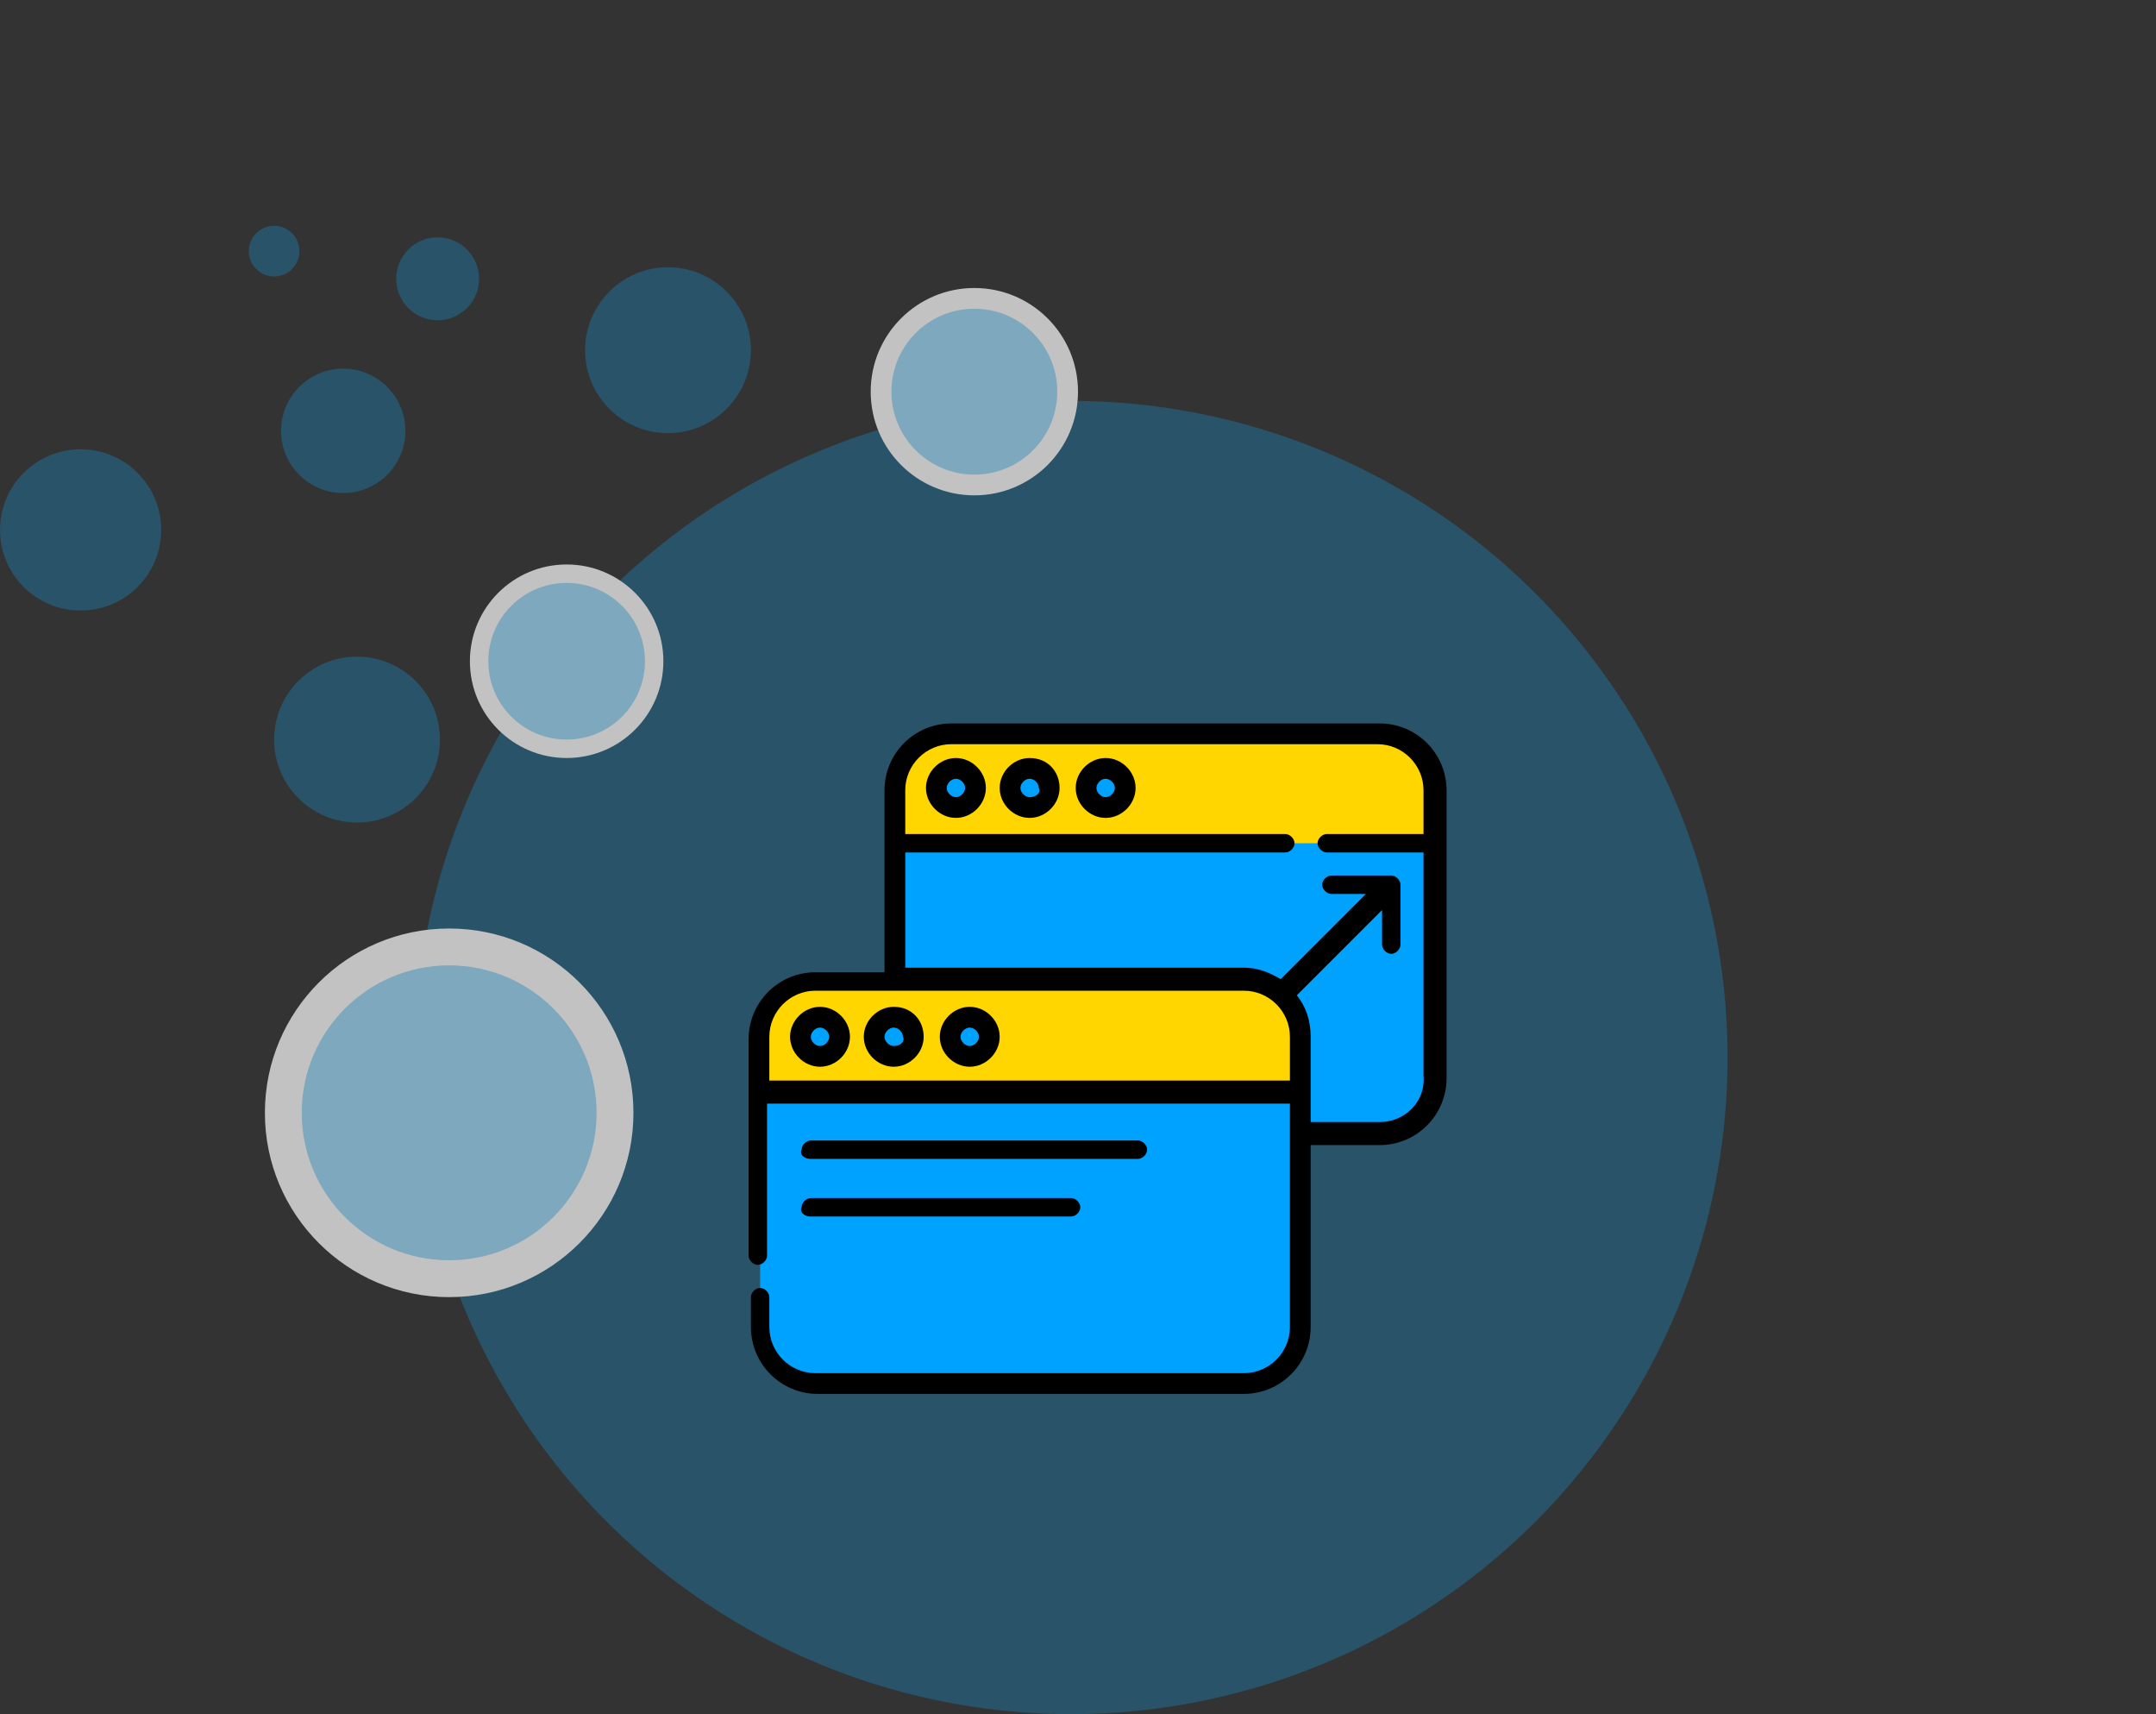 <svg xmlns="http://www.w3.org/2000/svg" xmlns:xlink="http://www.w3.org/1999/xlink" id="Layer_1" x="0px" y="0px" viewBox="0 0 93.6 74.4" style="enable-background:new 0 0 93.6 74.4;" xml:space="preserve">
<rect x="0" y="0" width="93.6" height="74.4" fill="#333333" stroke="none"/>
<style type="text/css">
	.st0{opacity:0.7;}
	.st1{opacity:0.4;fill:#0EA4F0;enable-background:new    ;}
	.st2{fill:#FFFFFF;}
	.st3{display:none;fill:#FFFFFF;}
	.st4{display:none;}
	.st5{display:inline;fill:#06A4FE;}
	.st6{display:inline;fill:#FED606;}
	.st7{fill:#00A2FF;}
	.st8{fill:#FFD600;}
</style>
<g class="st0">
	<circle class="st1" cx="46.5" cy="45.9" r="28.5"></circle>
	<g>
		<circle class="st2" cx="19.5" cy="48.3" r="8"></circle>
		<circle class="st1" cx="19.5" cy="48.3" r="6.4"></circle>
	</g>
	<g>
		<circle class="st2" cx="24.6" cy="28.7" r="4.2"></circle>
		<circle class="st1" cx="24.6" cy="28.7" r="3.4"></circle>
	</g>
	<g>
		<circle class="st2" cx="42.3" cy="17" r="4.5"></circle>
		<circle class="st1" cx="42.3" cy="17" r="3.6"></circle>
	</g>
	<circle class="st1" cx="29" cy="15.2" r="3.6"></circle>
	<circle class="st1" cx="15.5" cy="32.1" r="3.6"></circle>
	<circle class="st1" cx="3.5" cy="23" r="3.5"></circle>
	<circle class="st1" cx="14.9" cy="18.7" r="2.7"></circle>
	<circle class="st1" cx="19" cy="12.1" r="1.8"></circle>
	<circle class="st1" cx="11.9" cy="10.9" r="1.1"></circle>
</g>
<circle class="st3" cx="44.1" cy="41.6" r="124"></circle>
<g class="st4">
	<path class="st5" d="M60.2,48.4c0,5.5,0,10.9,0,16.3c0,0.4-0.1,0.5-0.5,0.5c-9.3,0-18.6,0-27.9,0c-0.4,0-0.5-0.1-0.5-0.5   c0-1.4,0-2.8,0-4.2c0-0.3,0.1-0.4,0.4-0.4c0.8,0,0.8,0,0.8,0.8c0,0.9,0,1.7,0,2.6c0,0.4,0.1,0.5,0.5,0.5c5,0,9.9,0,14.9,0   c3.5,0,7,0,10.6,0c0.5,0,0.5-0.1,0.5-0.5c0-10.2,0-20.5,0-30.7c0-0.4-0.1-0.5-0.5-0.5c-1.1,0-2.3,0-3.4,0c-0.4,0-0.6-0.1-0.5-0.5   c0-1.2,0-2.4,0-3.6c0-0.3-0.1-0.5-0.4-0.5c-7,0-14,0-21.1,0c-0.4,0-0.4,0.2-0.4,0.5c0,10.1,0,20.1,0,30.2c0,0.2,0.1,0.5-0.1,0.6   c-0.3,0.1-0.6,0-1,0c-0.1,0-0.1-0.1-0.1-0.2c0-0.1,0-0.2,0-0.4c0-10.4,0-20.9,0-31.3c0-0.5,0.1-0.6,0.6-0.6c6.2,0,12.4,0,18.6,0   c1.3,0,2.7,0,4,0c0.4,0,0.8,0.1,1.1,0.4c1.3,1.4,2.7,2.7,4,4c0.3,0.3,0.4,0.6,0.4,1C60.2,37.5,60.2,43,60.2,48.4z M55.7,28.9   c0,0.7,0,1.4,0,2c0,0.2,0.1,0.2,0.3,0.2c0.7,0,1.4,0,2,0C57.2,30.4,56.4,29.6,55.7,28.9z"></path>
	<path class="st6" d="M63.9,61.8c-0.5-1-1-1.9-1.5-2.9c-0.3-0.6-0.3-1.3-0.3-2c0-0.2,0-0.4-0.3-0.4s-0.3-0.1-0.3-0.3   c-0.1-2.8-0.1-5.5-0.2-8.3c-0.1-3.8-0.2-7.6-0.3-11.4c0-0.5,0-1.1,0-1.7c0-0.3,0.1-0.5,0.3-0.7c0.7-0.6,0.9-1.4,0.8-2.3   c-0.2-1.3-0.2-1.3,1.1-1.3c0.5,0,1.1,0,1.6,0c0.7,0,0.7,0,0.7,0.7c0,0.4,0,0.9,0,1.3c0,0.4,0.1,0.7,0.4,1c0.6,0.5,0.7,1.3,0.7,2.1   c-0.1,3.3-0.2,6.6-0.3,9.9c-0.1,3.3-0.2,6.7-0.3,10c0,0.2,0,0.4,0,0.6c0,0.2,0,0.4-0.3,0.4c-0.2,0-0.3,0.1-0.2,0.3   c0.2,1.3-0.3,2.4-0.9,3.4C64.4,60.8,64.2,61.3,63.9,61.8z M63.8,46.2c0.4,0,0.8,0,1.1,0s0.3-0.1,0.3-0.3c0-1.3,0.1-2.6,0.1-3.9   c0.1-2.2,0.1-4.3,0.2-6.5c0-0.3-0.1-0.5-0.2-0.8c-0.4-0.5-0.9-0.7-1.5-0.6c-1.1,0.1-1.6,0.5-1.6,1.6c0,0.6,0,1.1,0,1.7   c0.1,2.5,0.1,5,0.2,7.5c0,0.4-0.2,1,0.1,1.2C63,46.4,63.5,46.2,63.8,46.2z M62.6,49.1L62.6,49.1c0.1,2,0.1,4,0.2,6   c0,0.3,0.1,0.3,0.3,0.3c0.5,0,1,0,1.5,0c0.3,0,0.4-0.1,0.4-0.4c0-0.9,0-1.7,0.1-2.6c0-1.6,0.1-3.2,0.1-4.7c0-0.2-0.1-0.3-0.3-0.3   c-0.7,0-1.3,0-2,0c-0.2,0-0.3,0-0.3,0.3C62.6,48.2,62.6,48.6,62.6,49.1z M63.9,59.2c0.4-0.5,0.6-1,0.6-1.6c0-0.8-0.1-0.9-0.9-0.8   c-0.1,0-0.2,0-0.2,0.2C63.3,57.7,63.3,58.5,63.9,59.2z M64.4,32.4c0.1-0.4-0.1-0.6-0.5-0.6s-0.6,0-0.6,0.5c0,0.4,0.1,0.6,0.5,0.5   C64.3,32.9,64.6,32.9,64.4,32.4z"></path>
	<path class="st5" d="M45.9,39.6c3.4,0,6.7,0,10.1,0c0.4,0,0.5,0.1,0.4,0.5c0,0.1,0,0.2,0,0.2c0.1,0.4-0.1,0.5-0.5,0.5   c-1.5,0-3,0-4.5,0c-5.2,0-10.4,0-15.7,0c-0.2,0-0.5,0.1-0.5-0.1c-0.1-0.3-0.1-0.6,0-0.9c0.1-0.2,0.3-0.1,0.4-0.1   C39.1,39.6,42.5,39.6,45.9,39.6z"></path>
	<path class="st6" d="M53,58c-1,0-2,0-3,0c-0.3,0-0.4-0.1-0.4-0.3c0-1.1,0-2.2,0-3.2c0-0.3,0-0.4,0.3-0.4c2,0,4,0,6.1,0   c0.3,0,0.4,0.1,0.3,0.4c0,1.1,0,2.2,0,3.2c0,0.3-0.1,0.4-0.4,0.4C55,58,54,58,53,58z M53,56.8c0.3,0,0.7,0,1,0   c0.4,0,0.9,0.2,1.2-0.1c0.2-0.3,0-0.8,0.1-1.2c0-0.3-0.1-0.4-0.4-0.4c-0.9,0-1.9,0-2.8,0c-0.4,0-1-0.2-1.2,0.1s0,0.8-0.1,1.2   c0,0.3,0.1,0.3,0.4,0.3C51.7,56.8,52.4,56.8,53,56.8z"></path>
	<path class="st6" d="M48.5,48.3c2.5,0,5,0,7.4,0c0.4,0,0.5,0.1,0.5,0.5c0,0.8,0.1,0.6-0.7,0.7c-4.9,0-9.8,0-14.7,0   c-0.2,0-0.5,0.1-0.5-0.1c-0.1-0.3-0.1-0.6,0-0.9c0.1-0.2,0.3-0.1,0.4-0.1C43.5,48.3,46,48.3,48.5,48.3z"></path>
	<path class="st6" d="M48.4,42.5c2.5,0,5,0,7.5,0c0.4,0,0.5,0.1,0.5,0.5c0,0.8,0.1,0.6-0.6,0.6c-4.9,0-9.8,0-14.7,0   c-0.2,0-0.4,0.1-0.5-0.1c-0.1-0.3-0.1-0.6,0-0.9c0-0.1,0.2-0.1,0.4-0.1C43.4,42.5,45.9,42.5,48.4,42.5z"></path>
	<path class="st5" d="M41.8,46.5c-2,0-4,0-6.1,0c-0.4,0-0.5-0.1-0.5-0.5c0-0.1,0-0.3,0-0.4c0-0.2,0.1-0.3,0.3-0.3c0.1,0,0.1,0,0.2,0   c4.1,0,8.2,0,12.3,0c0.5,0,0.4,0.3,0.5,0.6c0,0.4,0,0.5-0.5,0.5C45.9,46.5,43.8,46.5,41.8,46.5z"></path>
	<path class="st6" d="M41.8,37.8c-2,0-4.1,0-6.1,0c-0.4,0-0.5-0.1-0.5-0.5c0-0.6,0-0.6,0.7-0.6c4,0,8.1,0,12.1,0   c0.2,0,0.4-0.1,0.4,0.1c0,0.3,0.1,0.6,0,0.9c0,0.1-0.3,0-0.4,0C45.9,37.8,43.9,37.8,41.8,37.8z"></path>
	<path class="st5" d="M41.5,51.2c1.2,0,2.4,0,3.6,0c0.3,0,0.4,0.1,0.4,0.4c0,0.7,0,0.7-0.7,0.7c-2.3,0-4.6,0-6.9,0   c-0.4,0-0.5-0.1-0.5-0.5c0-0.8-0.1-0.7,0.7-0.7C39.3,51.2,40.4,51.2,41.5,51.2z"></path>
	<path class="st5" d="M41.5,55.2c-1.2,0-2.4,0-3.6,0c-0.4,0-0.5-0.1-0.4-0.5c0-0.1,0-0.3,0-0.4c0-0.2,0.1-0.3,0.3-0.3   c2.5,0,5,0,7.5,0c0.2,0,0.3,0.1,0.3,0.3c0,0.8,0,0.8-0.8,0.8C43.7,55.2,42.6,55.2,41.5,55.2z"></path>
	<path class="st5" d="M52.9,46.5c-1,0-2,0-3,0c-0.3,0-0.5-0.1-0.4-0.4c0-0.1,0-0.2,0-0.4c0-0.3,0.1-0.3,0.4-0.3c2,0,4.1,0,6.2,0   c0.3,0,0.4,0.1,0.4,0.4c0,1,0.1,0.8-0.7,0.8C54.8,46.5,53.8,46.5,52.9,46.5z"></path>
	<path class="st6" d="M52.9,37.8c-1,0-2,0-3,0c-0.3,0-0.5-0.1-0.4-0.4c0-0.7,0-0.7,0.7-0.7c1.9,0,3.8,0,5.7,0c0.3,0,0.5,0,0.4,0.4   c0,0.7,0,0.7-0.7,0.7C54.7,37.8,53.8,37.8,52.9,37.8z"></path>
	<path class="st5" d="M53.5,34.9c-0.8,0-1.7,0-2.5,0c-0.3,0-0.4,0-0.4-0.3c0-0.8,0-0.9,0.8-0.8c1.5,0.1,2.9,0,4.4,0   c0.6,0,0.9,0.6,0.6,1.1C56.3,35,56.2,35,56,35C55.2,34.9,54.3,34.9,53.5,34.9z"></path>
	<path class="st5" d="M33.7,30.8c0-0.5,0-1.1,0-1.7c0-0.2,0.1-0.3,0.3-0.3c0.6,0,1.1,0,1.7,0c0.2,0,0.3,0.1,0.3,0.3   c0,0.1,0,0.2,0,0.3c0,0.6,0.1,0.6-0.6,0.6c-0.4,0-0.6,0.1-0.5,0.5c0,0.7,0,1.3,0,2c0,0.2-0.1,0.3-0.3,0.3c-0.9,0-0.9,0-0.9-0.8   C33.7,31.6,33.7,31.2,33.7,30.8z"></path>
	<path class="st5" d="M55.9,63c-0.5,0-1.1,0-1.6,0C54,63,54,62.9,54,62.7c0-0.8,0-0.8,0.8-0.8c0.6,0,1.1,0,1.7,0   c0.3,0,0.4-0.1,0.4-0.4c0-0.2-0.1-0.6,0-0.7c0.3-0.2,0.6,0,0.9,0c0.2,0,0.2,0.1,0.2,0.3c0,0.6,0,1.1,0,1.7c0,0.3-0.1,0.3-0.3,0.3   C57,63,56.5,63,55.9,63z"></path>
	<path class="st6" d="M37.3,42.5c0.6,0,1.2,0,1.8,0c0.3,0,0.4,0.1,0.4,0.3c0,1,0.1,0.8-0.8,0.8c-1,0-2,0-3,0c-0.3,0-0.4-0.1-0.4-0.4   c0-0.7,0-0.7,0.7-0.7C36.4,42.5,36.8,42.5,37.3,42.5z"></path>
	<path class="st6" d="M37.3,48.3c0.6,0,1.1,0,1.7,0c0.3,0,0.4,0.1,0.4,0.4c0,0.8,0,0.8-0.8,0.8c-1,0-2,0-3,0c-0.3,0-0.5,0-0.4-0.4   c0-0.7,0-0.7,0.7-0.7C36.4,48.3,36.9,48.3,37.3,48.3z"></path>
	<path class="st5" d="M46.5,35C46,35.2,46,34.8,46,34.4c0-0.4,0.1-0.6,0.5-0.6c0.5,0,0.6,0.1,0.6,0.6C47.2,35,47.2,35,46.5,35z"></path>
	<path class="st5" d="M38.2,29.5C38.4,30,38,30,37.6,30c-0.6,0.1-0.5-0.3-0.5-0.6c-0.1-0.6,0.3-0.5,0.6-0.5   C38.2,28.8,38.3,29.1,38.2,29.5z"></path>
	<path class="st5" d="M39.9,30c-0.5,0.2-0.5-0.2-0.6-0.6c0-0.6,0.2-0.5,0.6-0.5c0.5,0,0.5,0.2,0.5,0.6C40.5,30,40.3,30.1,39.9,30z"></path>
	<path class="st5" d="M36.3,51.7c0.2,0.6-0.2,0.5-0.6,0.6c-0.5,0-0.5-0.2-0.6-0.6c0-0.5,0.2-0.5,0.6-0.5   C36.3,51.1,36.5,51.2,36.3,51.7z"></path>
	<path class="st5" d="M52.8,62.5C53,63,52.6,63,52.2,63c-0.5,0-0.5-0.2-0.6-0.6c0-0.6,0.3-0.5,0.6-0.5C52.8,61.8,52.9,62,52.8,62.5z   "></path>
	<path class="st5" d="M35.8,54c0.6-0.2,0.5,0.2,0.5,0.6c0,0.5-0.2,0.5-0.6,0.6c-0.6,0-0.5-0.3-0.5-0.6C35.2,54,35.4,53.9,35.8,54z"></path>
	<path class="st5" d="M49.4,34.5c0.2,0.5-0.2,0.5-0.6,0.5c-0.6,0.1-0.5-0.3-0.5-0.6c-0.1-0.6,0.3-0.4,0.6-0.5   C49.5,33.8,49.5,34.1,49.4,34.5z"></path>
	<path class="st5" d="M64.5,38.3c0,0.7,0,1.4,0,2.1c0,0.3-0.1,0.4-0.4,0.4c-0.8,0-0.8,0-0.8-0.8c0-1.2,0-2.5,0-3.7   c0-0.4,0.1-0.5,0.5-0.4h0.1c0.4-0.1,0.6,0.1,0.6,0.5C64.5,37,64.5,37.7,64.5,38.3z"></path>
	<path class="st5" d="M63.4,42.4c-0.1-0.5,0-0.6,0.5-0.6s0.6,0.2,0.6,0.6c0,0.5-0.2,0.6-0.6,0.6C63.4,43,63.3,42.8,63.4,42.4z"></path>
</g>
<g>
	<path class="st7" d="M62.3,34.3v12.5c0,1.3-1.1,2.4-2.4,2.4H41.3c-1.3,0-2.4-1.1-2.4-2.4V34.3c0-1.3,1.1-2.4,2.4-2.4h18.5   C61.2,31.8,62.3,32.9,62.3,34.3z"></path>
	<path class="st8" d="M62.3,34.3v2.3H38.9v-2.3c0-1.3,1.1-2.4,2.4-2.4h18.5C61.2,31.8,62.3,32.9,62.3,34.3z"></path>
	<path class="st7" d="M42.3,34.2c0,0.5-0.4,0.9-0.9,0.9s-0.9-0.4-0.9-0.9c0-0.5,0.4-0.9,0.9-0.9S42.3,33.7,42.3,34.2z"></path>
	<path class="st7" d="M45.6,34.2c0,0.5-0.4,0.9-0.9,0.9s-0.9-0.4-0.9-0.9c0-0.5,0.4-0.9,0.9-0.9S45.6,33.7,45.6,34.2z"></path>
	<path class="st7" d="M48.9,34.2c0,0.5-0.4,0.9-0.9,0.9c-0.5,0-0.9-0.4-0.9-0.9c0-0.5,0.4-0.9,0.9-0.9S48.9,33.7,48.9,34.2z"></path>
	<path class="st7" d="M56.4,45.1v12.5c0,1.3-1.1,2.4-2.4,2.4H35.4c-1.3,0-2.4-1.1-2.4-2.4V45.1c0-1.3,1.1-2.4,2.4-2.4H54   C55.3,42.6,56.4,43.7,56.4,45.1z"></path>
	<path class="st8" d="M56.4,45.1v2.3H33v-2.3c0-1.3,1.1-2.4,2.4-2.4H54C55.3,42.6,56.4,43.7,56.4,45.1z"></path>
	<path class="st7" d="M36.4,45c0,0.5-0.4,0.9-0.9,0.9s-0.9-0.4-0.9-0.9s0.4-0.9,0.9-0.9C36,44.1,36.4,44.5,36.4,45z"></path>
	<path class="st7" d="M39.7,45c0,0.5-0.4,0.9-0.9,0.9c-0.5,0-0.9-0.4-0.9-0.9s0.4-0.9,0.9-0.9C39.3,44.1,39.7,44.5,39.7,45z"></path>
	<path class="st7" d="M43,45c0,0.5-0.4,0.9-0.9,0.9s-0.9-0.4-0.9-0.9s0.4-0.9,0.9-0.9C42.6,44.1,43,44.5,43,45z"></path>
	<path d="M59.9,31.4H41.3c-1.6,0-2.9,1.3-2.9,2.9v7.9h-3c-1.6,0-2.9,1.3-2.9,2.9v9.4c0,0.2,0.2,0.4,0.4,0.4c0.2,0,0.4-0.2,0.4-0.4   v-6.6H56v9.7c0,1.1-0.9,2-2,2H35.4c-1.1,0-2-0.9-2-2v-1.3c0-0.2-0.2-0.4-0.4-0.4c-0.2,0-0.4,0.2-0.4,0.4v1.3c0,1.6,1.3,2.9,2.9,2.9   H54c1.6,0,2.9-1.3,2.9-2.9v-7.9h3c1.6,0,2.9-1.3,2.9-2.9V34.3C62.8,32.7,61.5,31.4,59.9,31.4z M33.4,46.9v-1.9c0-1.1,0.9-2,2-2H54   c1.1,0,2,0.9,2,2v1.9H33.4z M59.9,48.7h-3v-3.7c0-0.7-0.2-1.3-0.6-1.8l3.7-3.7v1.5c0,0.2,0.2,0.4,0.4,0.4c0.2,0,0.4-0.2,0.4-0.4   v-2.6c0-0.2-0.2-0.4-0.4-0.4h-2.6c-0.2,0-0.4,0.2-0.4,0.4s0.2,0.4,0.4,0.4h1.5l-3.7,3.7c-0.5-0.3-1-0.5-1.6-0.5H39.3V37h16.5   c0.2,0,0.4-0.2,0.4-0.4s-0.2-0.4-0.4-0.4H39.3v-1.9c0-1.1,0.9-2,2-2h18.5c1.1,0,2,0.9,2,2v1.9h-4.2c-0.2,0-0.4,0.2-0.4,0.4   s0.2,0.4,0.4,0.4h4.2v9.7C61.9,47.8,61,48.7,59.9,48.7z"></path>
	<path d="M41.5,32.9c-0.7,0-1.3,0.6-1.3,1.3c0,0.7,0.6,1.3,1.3,1.3c0.7,0,1.3-0.6,1.3-1.3S42.2,32.9,41.5,32.9z M41.5,34.6   c-0.2,0-0.4-0.2-0.4-0.4c0-0.2,0.2-0.4,0.4-0.4s0.4,0.2,0.4,0.4C41.9,34.4,41.7,34.6,41.5,34.6z"></path>
	<path d="M44.7,32.9c-0.7,0-1.3,0.6-1.3,1.3c0,0.7,0.6,1.3,1.3,1.3c0.7,0,1.3-0.6,1.3-1.3S45.5,32.9,44.7,32.9z M44.7,34.6   c-0.2,0-0.4-0.2-0.4-0.4c0-0.2,0.2-0.4,0.4-0.4s0.4,0.2,0.4,0.4C45.2,34.4,45,34.6,44.7,34.6z"></path>
	<path d="M48,32.9c-0.7,0-1.3,0.6-1.3,1.3c0,0.7,0.6,1.3,1.3,1.3c0.7,0,1.3-0.6,1.3-1.3C49.3,33.5,48.7,32.9,48,32.9z M48,34.6   c-0.2,0-0.4-0.2-0.4-0.4c0-0.2,0.2-0.4,0.4-0.4c0.2,0,0.4,0.2,0.4,0.4C48.4,34.4,48.2,34.6,48,34.6z"></path>
	<path d="M35.6,43.7c-0.7,0-1.3,0.6-1.3,1.3c0,0.7,0.6,1.3,1.3,1.3c0.7,0,1.3-0.6,1.3-1.3C36.9,44.3,36.3,43.7,35.6,43.7z    M35.6,45.4c-0.2,0-0.4-0.2-0.4-0.4c0-0.2,0.2-0.4,0.4-0.4c0.2,0,0.4,0.2,0.4,0.4C36,45.2,35.8,45.4,35.6,45.4z"></path>
	<path d="M38.8,43.7c-0.7,0-1.3,0.6-1.3,1.3c0,0.7,0.6,1.3,1.3,1.3c0.7,0,1.3-0.6,1.3-1.3C40.1,44.3,39.6,43.7,38.8,43.7z    M38.8,45.4c-0.2,0-0.4-0.2-0.4-0.4c0-0.2,0.2-0.4,0.4-0.4c0.2,0,0.4,0.2,0.4,0.4C39.3,45.2,39.1,45.4,38.8,45.4z"></path>
	<path d="M42.1,43.7c-0.7,0-1.3,0.6-1.3,1.3c0,0.7,0.6,1.3,1.3,1.3c0.7,0,1.3-0.6,1.3-1.3C43.4,44.3,42.8,43.7,42.1,43.7z    M42.1,45.4c-0.2,0-0.4-0.2-0.4-0.4c0-0.2,0.2-0.4,0.4-0.4c0.2,0,0.4,0.2,0.4,0.4C42.5,45.2,42.3,45.4,42.1,45.4z"></path>
	<path d="M35.2,50.3h14.2c0.2,0,0.4-0.2,0.4-0.4c0-0.2-0.2-0.4-0.4-0.4H35.2c-0.2,0-0.4,0.2-0.4,0.4C34.7,50.1,34.9,50.3,35.2,50.3z   "></path>
	<path d="M35.2,52.8h11.3c0.2,0,0.4-0.2,0.4-0.4c0-0.2-0.2-0.4-0.4-0.4H35.2c-0.2,0-0.4,0.2-0.4,0.4C34.7,52.6,34.9,52.8,35.2,52.8z   "></path>
</g>
</svg>